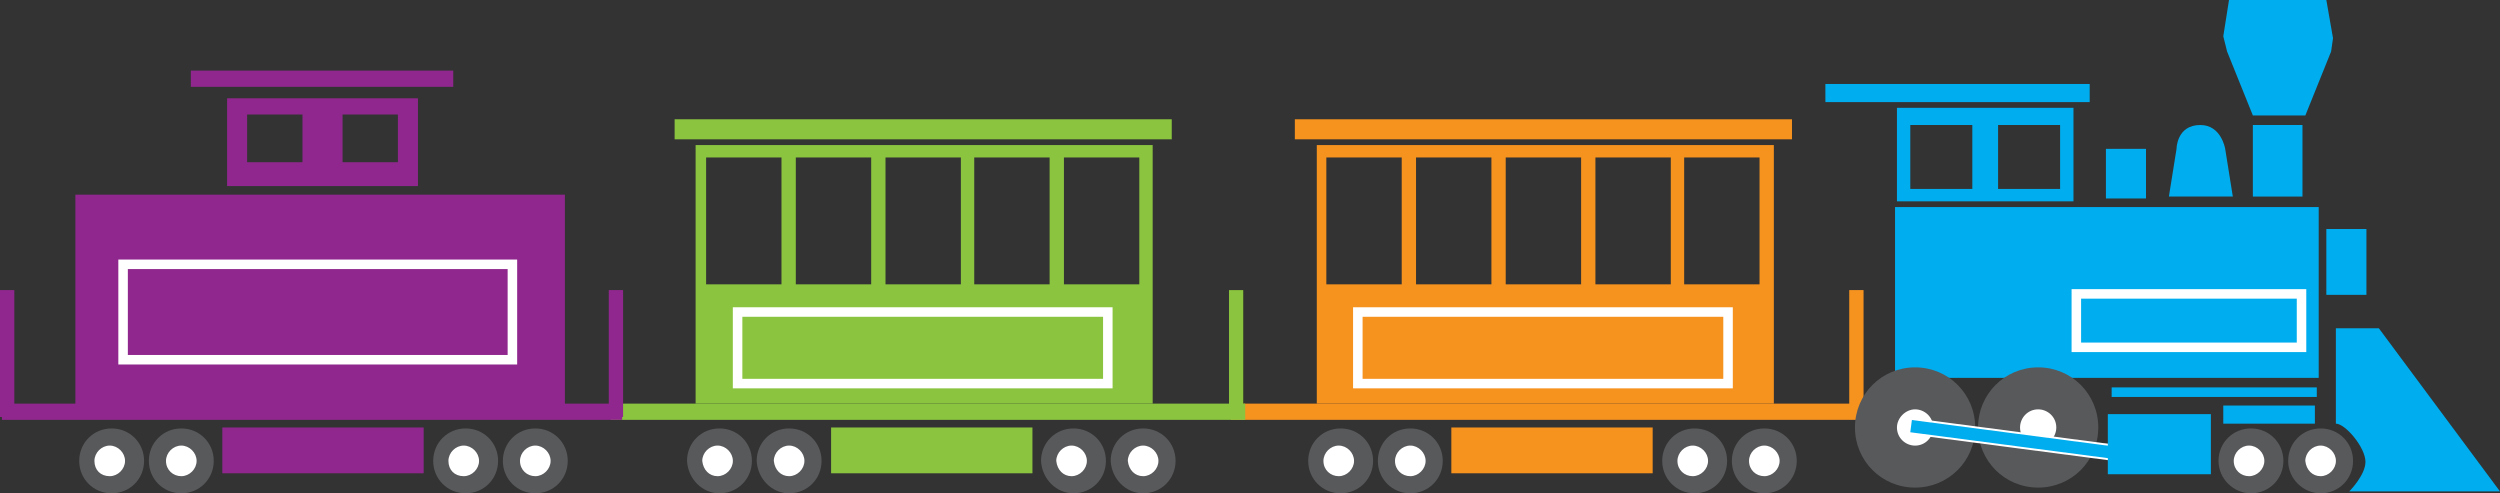 <?xml version="1.0" encoding="utf-8"?>
<!-- Generator: Adobe Illustrator 23.0.5, SVG Export Plug-In . SVG Version: 6.00 Build 0)  -->
<svg version="1.1" id="Layer_1" xmlns="http://www.w3.org/2000/svg" xmlns:xlink="http://www.w3.org/1999/xlink" x="0px" y="0px"
	 viewBox="0 0 262 51.7" style="enable-background:new 0 0 262 51.7;" xml:space="preserve">
<rect x="0" y="0" width="262" height="51.7" fill="#333333" stroke="none"/>
<style type="text/css">
	.st0{fill:#F6921E;}
	.st1{fill:#8BC53F;}
	.st2{fill:#58595B;}
	.st3{fill:#FFFFFF;stroke:#FFFFFF;stroke-width:0.208;stroke-miterlimit:10;}
	.st4{fill:none;stroke:#FFFFFF;stroke-width:0.997;stroke-miterlimit:10;}
	.st5{fill:#00ADEE;}
	.st6{fill:#FFFFFF;}
	.st7{fill:#00ADEE;stroke:#FFFFFF;stroke-width:0.208;stroke-miterlimit:10;}
	.st8{fill:#90278E;}
	.st9{fill:#90278E;stroke:#FFFFFF;stroke-width:0.997;stroke-miterlimit:10;}
</style>
<g>
	<g>
		<rect x="129" y="42.3" class="st0" width="66.5" height="1.7"/>
	</g>
	<g>
		<rect x="128.8" y="30.4" width="1.5" height="13.3"/>
		<path d="M129.5,37.1"/>
	</g>
	<g>
		<rect x="193.8" y="30.4" class="st0" width="1.5" height="13.3"/>
	</g>
	<g>
		<rect x="135.7" y="12.5" class="st0" width="52.1" height="2.1"/>
	</g>
	<path class="st0" d="M138,15.2v27.1h47.9V15.2H138z M146.9,29.8H139V16.5h7.9V29.8z M156.3,29.8h-7.9V16.5h7.9V29.8z M165.7,29.8
		h-7.9V16.5h7.9V29.8z M175.1,29.8h-7.9V16.5h7.9V29.8z M184.4,29.8h-7.9V16.5h7.9V29.8z"/>
	<g>
		<rect x="70.7" y="12.5" class="st1" width="52.1" height="2.1"/>
	</g>
	<path class="st1" d="M72.9,15.2v27.1h47.9V15.2H72.9z M81.9,29.8H74V16.5h7.9V29.8z M91.3,29.8h-7.9V16.5h7.9V29.8z M100.7,29.8
		h-7.9V16.5h7.9V29.8z M110,29.8h-7.9V16.5h7.9V29.8z M119.4,29.8h-7.9V16.5h7.9V29.8z"/>
	<g>
		<rect x="152.1" y="44.8" class="st0" width="21.1" height="4.8"/>
	</g>
	<g>
		<path class="st2" d="M177.6,51.7c1.9,0,3.4-1.5,3.4-3.4c0-1.9-1.5-3.4-3.4-3.4c-1.9,0-3.4,1.5-3.4,3.4
			C174.2,50.2,175.7,51.7,177.6,51.7z"/>
	</g>
	<g>
		<path class="st2" d="M184.9,51.7c1.9,0,3.4-1.5,3.4-3.4c0-1.9-1.5-3.4-3.4-3.4c-1.9,0-3.4,1.5-3.4,3.4
			C181.5,50.2,183,51.7,184.9,51.7z"/>
	</g>
	<g>
		<path class="st3" d="M177.4,49.8c0.8,0,1.5-0.7,1.5-1.5c0-0.8-0.7-1.5-1.5-1.5c-0.8,0-1.5,0.7-1.5,1.5
			C175.9,49.2,176.6,49.8,177.4,49.8z"/>
	</g>
	<g>
		<path class="st3" d="M184.9,49.8c0.8,0,1.5-0.7,1.5-1.5c0-0.8-0.7-1.5-1.5-1.5c-0.8,0-1.5,0.7-1.5,1.5
			C183.4,49.2,184.1,49.8,184.9,49.8z"/>
	</g>
	<g>
		<path class="st2" d="M140.5,51.7c1.9,0,3.4-1.5,3.4-3.4c0-1.9-1.5-3.4-3.4-3.4c-1.9,0-3.4,1.5-3.4,3.4
			C137.1,50.2,138.6,51.7,140.5,51.7z"/>
	</g>
	<g>
		<path class="st2" d="M147.8,51.7c1.9,0,3.4-1.5,3.4-3.4c0-1.9-1.5-3.4-3.4-3.4c-1.9,0-3.4,1.5-3.4,3.4
			C144.4,50.2,145.9,51.7,147.8,51.7z"/>
	</g>
	<g>
		<path class="st3" d="M140.3,49.8c0.8,0,1.5-0.7,1.5-1.5c0-0.8-0.7-1.5-1.5-1.5c-0.8,0-1.5,0.7-1.5,1.5
			C138.8,49.2,139.5,49.8,140.3,49.8z"/>
	</g>
	<g>
		<path class="st3" d="M147.8,49.8c0.8,0,1.5-0.7,1.5-1.5c0-0.8-0.7-1.5-1.5-1.5c-0.8,0-1.5,0.7-1.5,1.5
			C146.3,49.2,147,49.8,147.8,49.8z"/>
	</g>
	<g>
		<rect x="142.3" y="32.7" class="st4" width="38.8" height="7.5"/>
	</g>
</g>
<g>
	<path class="st5" d="M198.8,11.3v9.8h18.5v-9.8H198.8z M206.7,19.8h-6.5v-6.7h6.5V19.8z M215.9,19.8h-6.5v-6.7h6.5V19.8z"/>
	<path class="st5" d="M249.3,34.4L262,51.5h-15.8c0,0,1.7-1.7,1.7-3.1c0-1.5-2.1-4-3.1-4v-10H249.3"/>
	<g>
		<rect x="198.6" y="21.7" class="st5" width="44.4" height="17.9"/>
	</g>
	<g>
		<path class="st2" d="M213.6,51.1c3.5,0,6.3-2.8,6.3-6.3c0-3.5-2.8-6.3-6.3-6.3c-3.5,0-6.3,2.8-6.3,6.3
			C207.3,48.3,210.1,51.1,213.6,51.1z"/>
	</g>
	<g>
		<path class="st6" d="M213.6,46.7c1.1,0,1.9-0.9,1.9-1.9c0-1.1-0.9-1.9-1.9-1.9c-1.1,0-1.9,0.9-1.9,1.9
			C211.7,45.9,212.6,46.7,213.6,46.7z"/>
	</g>
	<g>
		<path class="st2" d="M200.7,51.1c3.5,0,6.3-2.8,6.3-6.3c0-3.5-2.8-6.3-6.3-6.3c-3.5,0-6.3,2.8-6.3,6.3
			C194.4,48.3,197.2,51.1,200.7,51.1z"/>
	</g>
	<g>
		<path class="st6" d="M200.7,46.7c1.1,0,1.9-0.9,1.9-1.9c0-1.1-0.9-1.9-1.9-1.9s-1.9,0.9-1.9,1.9C198.8,45.9,199.7,46.7,200.7,46.7
			z"/>
	</g>
	<g>
		
			<rect x="210.9" y="34.5" transform="matrix(0.13 -0.992 0.992 0.13 138.44 250.118)" class="st7" width="1.5" height="23.3"/>
	</g>
	<g>
		<rect x="217.6" y="30.8" class="st4" width="23.6" height="5.6"/>
	</g>
	<polygon class="st5" points="244.3,5.4 241.6,12.1 236.1,12.1 233.4,5.4 233,3.8 233.6,0 243.8,0 244.5,4 	"/>
	<path class="st5" d="M233.2,15.6l0.8,5h-6.7l0.8-5c0,0,0-2.5,2.5-2.5C232.8,13.1,233.2,15.6,233.2,15.6z"/>
	<g>
		<path class="st2" d="M235.9,51.7c1.9,0,3.4-1.5,3.4-3.4c0-1.9-1.5-3.4-3.4-3.4c-1.9,0-3.4,1.5-3.4,3.4
			C232.5,50.2,234.1,51.7,235.9,51.7z"/>
	</g>
	<g>
		<path class="st2" d="M243.2,51.7c1.9,0,3.4-1.5,3.4-3.4c0-1.9-1.5-3.4-3.4-3.4c-1.9,0-3.4,1.5-3.4,3.4
			C239.8,50.2,241.4,51.7,243.2,51.7z"/>
	</g>
	<g>
		<rect x="243.8" y="24" class="st5" width="4.2" height="6.9"/>
	</g>
	<g>
		<rect x="191.3" y="8.8" class="st5" width="27.7" height="1.9"/>
	</g>
	<g>
		<rect x="236.1" y="13.1" class="st5" width="5.2" height="7.5"/>
	</g>
	<g>
		<rect x="220.7" y="15.6" class="st5" width="4.2" height="5.2"/>
	</g>
	<g>
		<path class="st3" d="M235.7,49.8c0.8,0,1.5-0.7,1.5-1.5c0-0.8-0.7-1.5-1.5-1.5c-0.8,0-1.5,0.7-1.5,1.5
			C234.2,49.2,234.9,49.8,235.7,49.8z"/>
	</g>
	<g>
		<path class="st3" d="M243.2,49.8c0.8,0,1.5-0.7,1.5-1.5c0-0.8-0.7-1.5-1.5-1.5c-0.8,0-1.5,0.7-1.5,1.5
			C241.8,49.2,242.4,49.8,243.2,49.8z"/>
	</g>
	<g>
		<rect x="221.3" y="40.6" class="st5" width="21.5" height="1"/>
	</g>
	<g>
		<rect x="233" y="42.5" class="st5" width="9.6" height="1.9"/>
	</g>
	<g>
		<rect x="220.9" y="43.4" class="st5" width="10.8" height="6.3"/>
	</g>
</g>
<g>
	<g>
		<rect x="64" y="42.3" class="st1" width="66.5" height="1.7"/>
	</g>
	<g>
		<rect x="63.8" y="30.4" class="st8" width="1.5" height="13.3"/>
	</g>
	<g>
		<rect x="128.8" y="30.4" class="st1" width="1.5" height="13.3"/>
	</g>
	<g>
		<rect x="87.1" y="44.8" class="st1" width="21.1" height="4.8"/>
	</g>
	<g>
		<path class="st2" d="M112.5,51.7c1.9,0,3.4-1.5,3.4-3.4c0-1.9-1.5-3.4-3.4-3.4c-1.9,0-3.4,1.5-3.4,3.4
			C109.2,50.2,110.7,51.7,112.5,51.7z"/>
	</g>
	<g>
		<path class="st2" d="M119.8,51.7c1.9,0,3.4-1.5,3.4-3.4c0-1.9-1.5-3.4-3.4-3.4c-1.9,0-3.4,1.5-3.4,3.4
			C116.5,50.2,118,51.7,119.8,51.7z"/>
	</g>
	<g>
		<path class="st3" d="M112.3,49.8c0.8,0,1.5-0.7,1.5-1.5c0-0.8-0.7-1.5-1.5-1.5c-0.8,0-1.5,0.7-1.5,1.5
			C110.9,49.2,111.5,49.8,112.3,49.8z"/>
	</g>
	<g>
		<path class="st3" d="M119.8,49.8c0.8,0,1.5-0.7,1.5-1.5c0-0.8-0.7-1.5-1.5-1.5c-0.8,0-1.5,0.7-1.5,1.5
			C118.4,49.2,119,49.8,119.8,49.8z"/>
	</g>
	<g>
		<path class="st2" d="M75.4,51.7c1.9,0,3.4-1.5,3.4-3.4c0-1.9-1.5-3.4-3.4-3.4c-1.9,0-3.4,1.5-3.4,3.4
			C72.1,50.2,73.6,51.7,75.4,51.7z"/>
	</g>
	<g>
		<path class="st2" d="M82.7,51.7c1.9,0,3.4-1.5,3.4-3.4c0-1.9-1.5-3.4-3.4-3.4c-1.9,0-3.4,1.5-3.4,3.4
			C79.4,50.2,80.9,51.7,82.7,51.7z"/>
	</g>
	<g>
		<path class="st3" d="M75.2,49.8c0.8,0,1.5-0.7,1.5-1.5c0-0.8-0.7-1.5-1.5-1.5c-0.8,0-1.5,0.7-1.5,1.5
			C73.8,49.2,74.4,49.8,75.2,49.8z"/>
	</g>
	<g>
		<path class="st3" d="M82.7,49.8c0.8,0,1.5-0.7,1.5-1.5c0-0.8-0.7-1.5-1.5-1.5c-0.8,0-1.5,0.7-1.5,1.5
			C81.3,49.2,81.9,49.8,82.7,49.8z"/>
	</g>
	<g>
		<rect x="77.3" y="32.7" class="st4" width="38.8" height="7.5"/>
	</g>
</g>
<g>
	<g>
		<rect x="7.9" y="20.4" class="st8" width="51.3" height="22.1"/>
	</g>
	<g>
		<rect x="12.9" y="27.7" class="st9" width="40.8" height="10"/>
	</g>
	<path class="st8" d="M23.8,10.3v9.2h20v-9.2H23.8z M31.7,17h-5.8v-5h5.8V17z M41.7,17h-5.8v-5h5.8V17z"/>
	<g>
		<rect x="0.2" y="42.3" class="st8" width="65" height="1.7"/>
	</g>
	<g>
		<rect y="30.4" class="st8" width="1.5" height="13.3"/>
	</g>
	<g>
		<rect x="23.3" y="44.8" class="st8" width="21.1" height="4.8"/>
	</g>
	<g>
		<path class="st2" d="M48.8,51.7c1.9,0,3.4-1.5,3.4-3.4c0-1.9-1.5-3.4-3.4-3.4c-1.9,0-3.4,1.5-3.4,3.4
			C45.4,50.2,46.9,51.7,48.8,51.7z"/>
	</g>
	<g>
		<path class="st2" d="M56.1,51.7c1.9,0,3.4-1.5,3.4-3.4c0-1.9-1.5-3.4-3.4-3.4c-1.9,0-3.4,1.5-3.4,3.4
			C52.7,50.2,54.2,51.7,56.1,51.7z"/>
	</g>
	<g>
		<path class="st3" d="M48.6,49.8c0.8,0,1.5-0.7,1.5-1.5c0-0.8-0.7-1.5-1.5-1.5c-0.8,0-1.5,0.7-1.5,1.5
			C47.1,49.2,47.7,49.8,48.6,49.8z"/>
	</g>
	<g>
		<path class="st3" d="M56.1,49.8c0.8,0,1.5-0.7,1.5-1.5c0-0.8-0.7-1.5-1.5-1.5c-0.8,0-1.5,0.7-1.5,1.5
			C54.6,49.2,55.3,49.8,56.1,49.8z"/>
	</g>
	<g>
		<path class="st2" d="M11.7,51.7c1.9,0,3.4-1.5,3.4-3.4c0-1.9-1.5-3.4-3.4-3.4c-1.9,0-3.4,1.5-3.4,3.4C8.3,50.2,9.8,51.7,11.7,51.7
			z"/>
	</g>
	<g>
		<path class="st2" d="M19,51.7c1.9,0,3.4-1.5,3.4-3.4c0-1.9-1.5-3.4-3.4-3.4c-1.9,0-3.4,1.5-3.4,3.4C15.6,50.2,17.1,51.7,19,51.7z"
			/>
	</g>
	<g>
		<path class="st3" d="M11.5,49.8c0.8,0,1.5-0.7,1.5-1.5c0-0.8-0.7-1.5-1.5-1.5c-0.8,0-1.5,0.7-1.5,1.5C10,49.2,10.6,49.8,11.5,49.8
			z"/>
	</g>
	<g>
		<path class="st3" d="M19,49.8c0.8,0,1.5-0.7,1.5-1.5c0-0.8-0.7-1.5-1.5-1.5c-0.8,0-1.5,0.7-1.5,1.5C17.5,49.2,18.2,49.8,19,49.8z"
			/>
	</g>
	<g>
		<rect x="20" y="7.4" class="st8" width="27.5" height="1.7"/>
	</g>
</g>
</svg>
